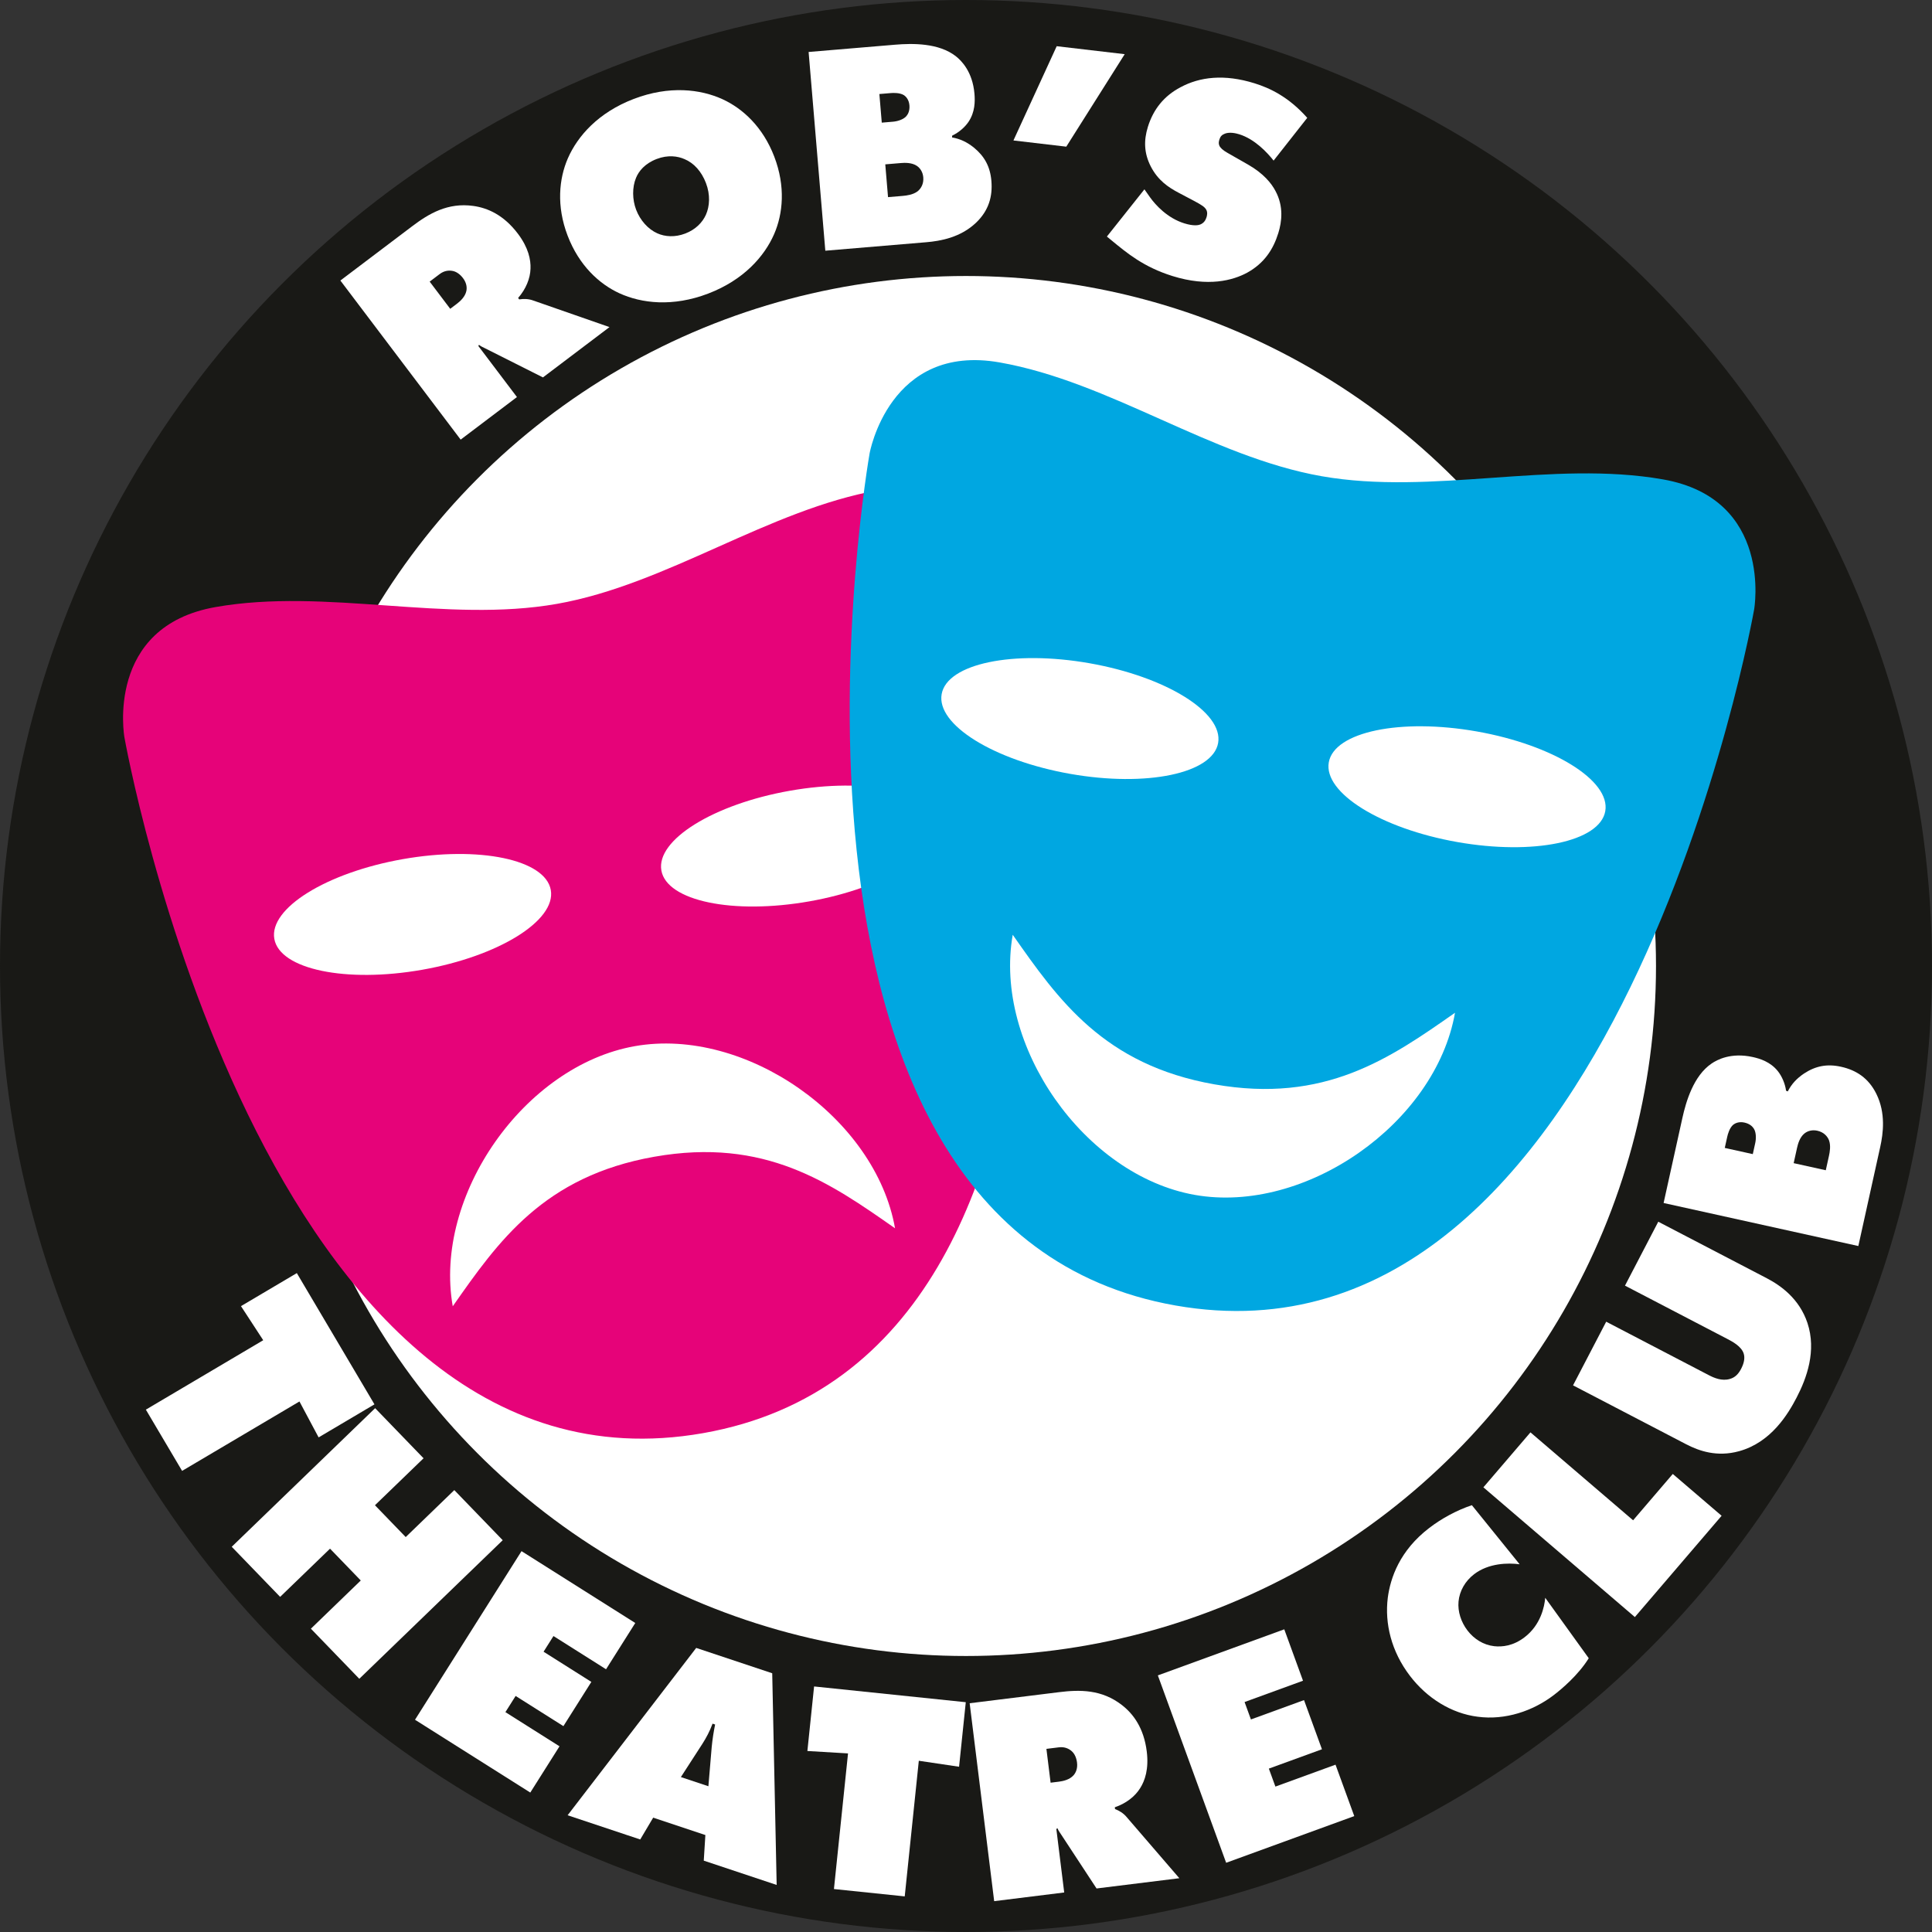 <?xml version="1.0" encoding="utf-8"?>
<!-- Generator: Adobe Illustrator 27.2.0, SVG Export Plug-In . SVG Version: 6.00 Build 0)  -->
<svg version="1.1" id="Layer_1" xmlns="http://www.w3.org/2000/svg" xmlns:xlink="http://www.w3.org/1999/xlink" x="0px" y="0px"
	 viewBox="0 0 504 504" enable-background="new 0 0 504 504" xml:space="preserve">
<rect x="0" y="0" width="504" height="504" fill="#333333" stroke="none"/>
<circle fill="#191916" cx="252" cy="252" r="252"/>
<circle fill="#FFFFFF" cx="252" cy="252" r="180"/>
<path fill="#FFFFFF" d="M120.172,114.682l-31.377-41.5l18.728-14.16c4.356-3.292,9.274-6.229,15.938-5.303
	c3.716,0.516,7.919,2.325,11.636,7.24c2.775,3.671,3.396,6.82,3.295,9.145c-0.068,2.498-1.181,5.293-3.23,7.626l0.282,0.372
	c1.138-0.175,2.418-0.166,3.637,0.283l19.917,6.943l-17.359,13.125l-15.146-7.618c-0.517-0.293-0.844-0.34-1.547-0.883l-0.155,0.313
	l10.066,13.313L120.172,114.682z M117.45,80.559l1.741-1.317c0.872-0.659,2.147-1.817,2.469-3.332
	c0.169-0.812,0.117-2.044-0.871-3.351c-0.706-0.934-1.66-1.679-2.691-1.877c-0.92-0.184-2.152-0.132-3.397,0.809l-2.612,1.975
	L117.45,80.559z"/>
<path fill="#FFFFFF" d="M201.945,61.078c-2.538,5.812-7.949,11.972-17.201,15.508c-9.253,3.537-17.393,2.556-23.161-0.082
	c-5.264-2.414-10.534-7.246-13.514-15.042c-2.951-7.723-2.247-14.839,0.065-20.148c2.537-5.811,7.948-11.972,17.201-15.508
	c9.253-3.535,17.393-2.555,23.16,0.083c5.265,2.414,10.535,7.245,13.486,14.968C204.962,48.653,204.258,55.768,201.945,61.078z
	 M165.931,46.369c-1.052,2.49-0.985,5.721,0.016,8.344c1.059,2.769,3.109,5.074,5.526,6.154c2.014,0.901,4.589,1.085,7.285,0.055
	c2.695-1.03,4.49-2.886,5.391-4.898c0.991-2.217,1.182-5.212,0.013-8.271c-1.169-3.06-3.165-5.221-5.554-6.227
	c-1.812-0.811-4.371-1.168-7.285-0.056C168.189,42.667,166.624,44.685,165.931,46.369z"/>
<path fill="#FFFFFF" d="M210.943,13.558l22.619-1.901c4.432-0.372,11.388-0.487,15.834,3.053c1.342,1.062,4.324,3.941,4.813,9.771
	c0.163,1.944,0.165,4.761-1.575,7.334c-0.906,1.329-2.434,2.709-4.241,3.566l-0.038,0.472c2.145,0.368,3.939,1.235,5.702,2.652
	c2.774,2.272,4.253,4.966,4.566,8.697c0.34,4.042-0.681,7.728-4.015,10.905c-4.059,3.863-9.306,4.774-12.959,5.081l-26.35,2.214
	L210.943,13.558z M230.027,31.993l2.953-0.248c1.089-0.091,2.694-0.54,3.478-1.466c0.428-0.506,0.899-1.406,0.782-2.806
	c-0.124-1.477-0.896-2.273-1.395-2.623c-1.076-0.692-2.793-0.626-3.491-0.567l-2.954,0.248L230.027,31.993z M231.66,51.426
	l3.809-0.319c1.088-0.092,2.714-0.307,3.893-1.188c0.881-0.7,1.637-1.938,1.494-3.649c-0.112-1.321-0.747-2.363-1.66-2.992
	c-1.329-0.906-3.202-0.826-4.212-0.742l-4.042,0.34L231.66,51.426z"/>
<path fill="#FFFFFF" d="M278.162,38.26l-13.788-1.617l11.288-24.59l17.738,2.08L278.162,38.26z"/>
<path fill="#FFFFFF" d="M332.244,41.897c-1.697-2.161-4.95-5.622-8.973-6.872c-0.969-0.302-2.505-0.616-3.705-0.172
	c-0.832,0.314-1.218,0.766-1.449,1.51c-0.324,1.043-0.476,2.058,2.095,3.51l5.342,3.049c4.095,2.334,6.146,4.932,7.172,6.886
	c2.18,4.026,1.669,8.033,0.743,11.013c-1.32,4.245-3.664,7.847-8.104,10.305c-3.733,2.026-10.162,3.785-19.473,0.892
	c-7.599-2.362-11.991-6.096-15.705-9.13l-1.43-1.18l9.79-12.314l1.474,2.092c1.423,1.995,4.526,5.409,8.922,6.775
	c2.457,0.764,3.686,0.493,4.15,0.31c1.028-0.416,1.432-1.188,1.663-1.933c0.139-0.447,0.296-1.216-0.063-1.899
	c-0.41-0.781-1.31-1.307-3.056-2.257l-4.141-2.186c-2.668-1.4-5.444-3.244-7.32-6.931c-1.723-3.395-1.839-6.698-0.728-10.273
	c1.436-4.618,4.226-8.081,8.523-10.338c5.002-2.693,11.376-3.489,19.271-1.035c3.948,1.227,8.879,3.496,13.778,9.021L332.244,41.897
	z"/>
<path fill="#FFFFFF" d="M38.052,367.732l30.615-18.108l-5.804-8.893l14.569-8.618l20.252,34.24l-14.568,8.618l-4.997-9.369
	l-30.615,18.108L38.052,367.732z"/>
<path fill="#FFFFFF" d="M60.451,403.506l37.412-36.154l12.63,13.068l-12.677,12.252l8.022,8.301l12.677-12.25l12.629,13.07
	l-37.413,36.152l-12.629-13.068l13.013-12.576L86.094,404L73.08,416.575L60.451,403.506z"/>
<path fill="#FFFFFF" d="M108.263,448.631l27.785-43.984l29.675,18.744l-7.624,12.068l-13.716-8.664l-2.583,4.088l12.464,7.873
	l-7.29,11.541l-12.464-7.873l-2.666,4.22l14.112,8.915l-7.623,12.066L108.263,448.631z"/>
<path fill="#FFFFFF" d="M170.396,474.167l-3.38,5.697l-18.943-6.314l33.546-43.656l19.83,6.609l1.159,55.226l-19.017-6.339
	l0.419-6.685L170.396,474.167z M186.551,449.872l-0.666-0.224c-0.765,2.049-1.628,3.652-2.664,5.28l-5.599,8.656l7.178,2.394
	l0.863-10.236C185.859,453.67,186.181,451.721,186.551,449.872z"/>
<path fill="#FFFFFF" d="M217.549,492.794l3.675-35.382l-10.602-0.63l1.749-16.836l39.571,4.108l-1.749,16.836l-10.504-1.561
	l-3.674,35.381L217.549,492.794z"/>
<path fill="#FFFFFF" d="M259.351,495.955l-6.396-51.631l23.3-2.887c5.419-0.672,11.146-0.752,16.452,3.385
	c2.958,2.307,5.691,5.976,6.449,12.09c0.565,4.568-0.473,7.604-1.723,9.566c-1.309,2.127-3.67,3.992-6.613,4.986l0.058,0.463
	c1.073,0.418,2.176,1.066,3.007,2.064l13.769,15.979l-21.597,2.676l-9.301-14.175c-0.3-0.513-0.561-0.716-0.898-1.54l-0.29,0.195
	l2.052,16.564L259.351,495.955z M274.07,465.051l2.167-0.268c1.084-0.135,2.768-0.5,3.804-1.65c0.553-0.619,1.125-1.712,0.923-3.338
	c-0.144-1.161-0.597-2.283-1.39-2.973c-0.705-0.618-1.798-1.189-3.346-0.998l-3.251,0.402L274.07,465.051z"/>
<path fill="#FFFFFF" d="M319.866,485.942l-17.818-48.882l32.98-12.02l4.889,13.41l-15.244,5.557l1.655,4.544l13.853-5.048
	l4.675,12.825l-13.852,5.048l1.709,4.689l15.684-5.716l4.889,13.412L319.866,485.942z"/>
<path fill="#FFFFFF" d="M414.455,432.58c-2.77,4.471-7.216,8.161-9.137,9.629c-5.395,4.117-12.628,6.6-19.844,5.633
	c-6.841-0.861-13.209-4.832-17.659-10.659c-4.877-6.386-6.625-13.687-5.779-20.42c0.689-5.139,3.092-12.273,10.842-18.191
	c3.1-2.367,6.951-4.522,11.088-5.915l12.459,15.415c-3.062-0.411-8.084-0.305-11.865,2.583c-2.356,1.8-3.816,4.386-4.073,7.135
	c-0.242,2.639,0.671,5.377,2.328,7.547c1.704,2.231,4.167,3.785,6.962,4.104c2.141,0.231,4.961-0.058,7.937-2.331
	c4.217-3.219,5.189-7.986,5.388-10.297L414.455,432.58z"/>
<path fill="#FFFFFF" d="M426.486,421.842l-39.515-33.844l12.279-14.338l26.777,22.937l10.351-12.086l12.737,10.909L426.486,421.842z
	"/>
<path fill="#FFFFFF" d="M410.358,361.396l8.648-16.604l26.773,13.945c1.384,0.721,3.394,1.592,5.461,0.997
	c1.437-0.394,2.291-1.357,2.976-2.671c0.9-1.73,0.957-3.02,0.659-3.967c-0.597-1.894-3.019-3.155-4.195-3.769l-26.773-13.945
	l8.684-16.673l28.297,14.738c3.598,1.874,8.495,5.304,10.623,11.689c2.392,7.227-0.168,14.337-2.835,19.457
	c-2.198,4.219-6.613,11.682-15.024,13.985c-5.748,1.579-10.431-0.067-13.821-1.833L410.358,361.396z"/>
<path fill="#FFFFFF" d="M433.983,313.826l4.897-22.164c0.96-4.34,2.915-11.018,7.614-14.214c1.412-0.966,5.048-2.958,10.759-1.696
	c1.904,0.422,4.596,1.256,6.536,3.682c0.999,1.26,1.864,3.128,2.146,5.107l0.441,0.177c0.987-1.938,2.348-3.396,4.225-4.657
	c2.991-1.975,6.004-2.588,9.659-1.78c3.961,0.876,7.179,2.944,9.222,7.071c2.485,5.022,1.798,10.302,1.006,13.881l-5.704,25.82
	L433.983,313.826z M457.251,301.074l0.639-2.895c0.236-1.066,0.285-2.732-0.368-3.755c-0.355-0.558-1.075-1.277-2.447-1.58
	c-1.446-0.319-2.436,0.181-2.918,0.554c-0.979,0.822-1.427,2.48-1.577,3.166l-0.64,2.894L457.251,301.074z M476.291,305.282
	l0.825-3.732c0.235-1.066,0.513-2.683,0.021-4.069c-0.407-1.049-1.364-2.139-3.041-2.509c-1.295-0.286-2.479,0.011-3.349,0.698
	c-1.259,0.999-1.74,2.811-1.958,3.801l-0.876,3.96L476.291,305.282z"/>
<g>
	<g>
		<path fill="#E60379" d="M32.448,192.297c0,0,35.602,201.91,150.98,181.566c115.377-20.344,79.775-222.254,79.775-222.254
			s-5.086-28.844-33.93-23.758s-55.146,24.594-83.99,29.68s-60.232-4.25-89.076,0.836S32.448,192.297,32.448,192.297z"/>
	</g>
	
		<ellipse transform="matrix(0.985 -0.174 0.174 0.985 -39.789 22.295)" fill="#FFFFFF" cx="107.52" cy="238.542" rx="36.612" ry="14.645"/>
	
		<ellipse transform="matrix(0.985 -0.174 0.174 0.985 -35.164 39.555)" fill="#FFFFFF" cx="208.475" cy="220.741" rx="36.612" ry="14.645"/>
	<path fill="#FFFFFF" d="M118.11,340.769c-5.086-28.844,18.672-62.775,47.517-67.861c28.844-5.086,62.775,18.672,67.861,47.517
		c-16.965-11.879-33.93-23.758-62.775-18.672S129.989,323.804,118.11,340.769z"/>
</g>
<g>
	<path fill="#00A7E1" d="M226.847,118.305c0,0-35.602,201.91,79.775,222.254c115.377,20.344,150.979-181.566,150.979-181.566
		s5.086-28.844-23.758-33.93s-60.232,4.25-89.076-0.836c-28.844-5.086-55.146-24.594-83.99-29.68
		C231.933,89.461,226.847,118.305,226.847,118.305z"/>
	
		<ellipse transform="matrix(0.174 -0.985 0.985 0.174 48.09 432.187)" fill="#FFFFFF" cx="281.575" cy="187.438" rx="14.645" ry="36.612"/>
	
		<ellipse transform="matrix(0.174 -0.985 0.985 0.174 113.984 546.318)" fill="#FFFFFF" cx="382.53" cy="205.239" rx="14.645" ry="36.612"/>
	<path fill="#FFFFFF" d="M379.569,264.199c-5.086,28.844-39.016,52.603-67.861,47.517s-52.603-39.016-47.517-67.861
		c11.879,16.965,23.758,33.93,52.603,39.016S362.604,276.078,379.569,264.199z"/>
</g>
</svg>
